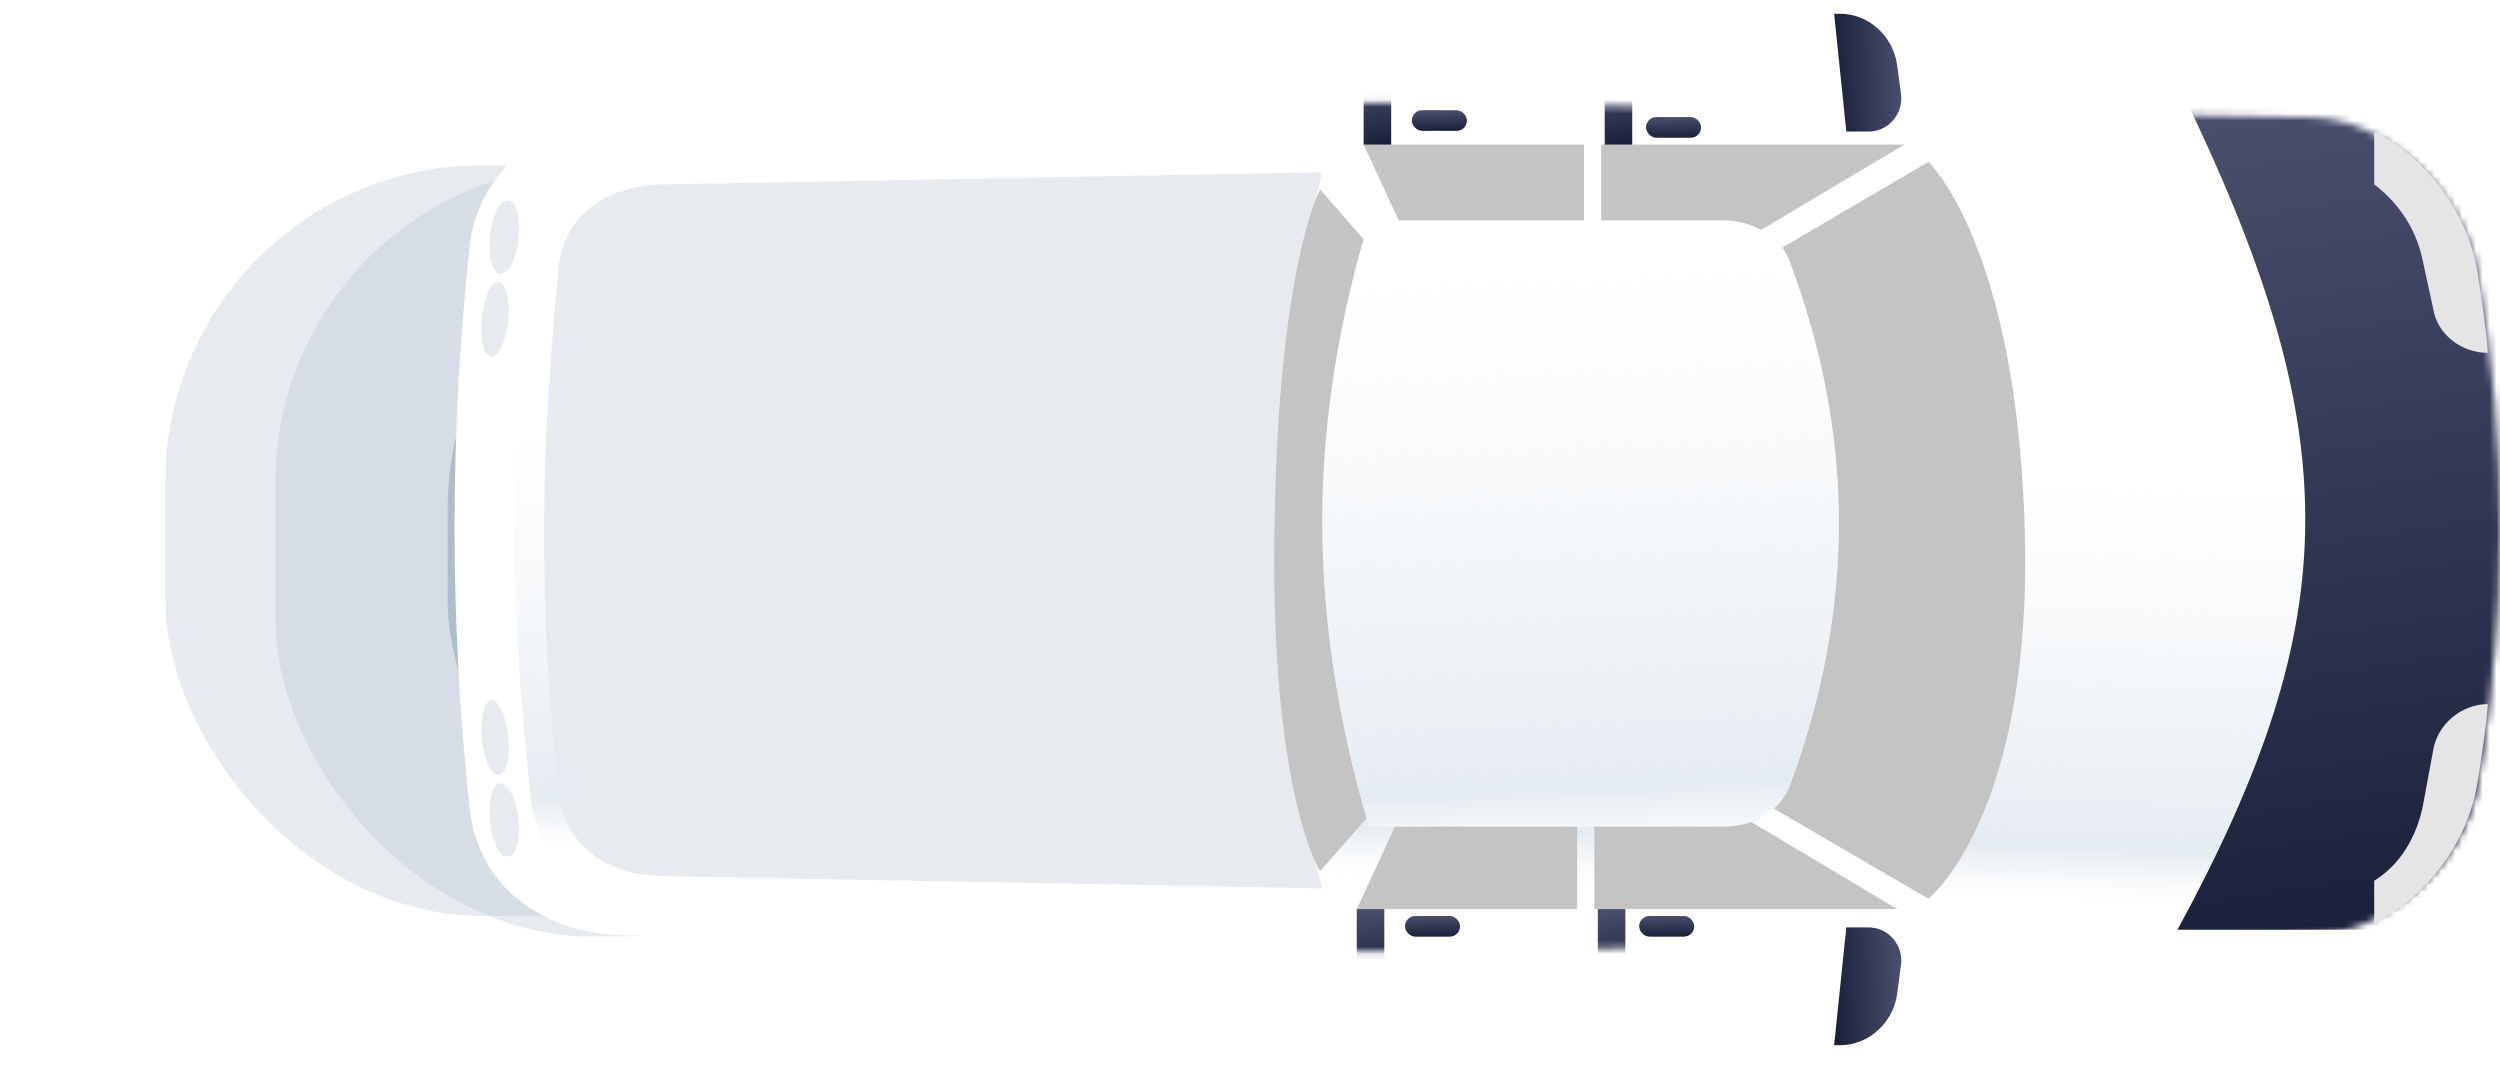 <svg width="363" height="157" viewBox="0 0 363 157" fill="none" xmlns="http://www.w3.org/2000/svg">
<g opacity="0.3" filter="url(#filter0_f_6549_13966)">
<rect x="24" y="24" width="312" height="109" rx="46" fill="#AFBCCA"/>
</g>
<g opacity="0.3" filter="url(#filter1_f_6549_13966)">
<rect x="40" y="24" width="95" height="112" rx="46" fill="#AFBCCA"/>
</g>
<g filter="url(#filter2_f_6549_13966)">
<rect x="65" y="28" width="93" height="105" rx="46" fill="#AFBCCA"/>
</g>
<path d="M68.211 117.563C65.263 90.146 65.263 63.025 68.211 35.608C69.39 24.995 78.529 17.036 92.68 17.036C139.258 12.908 238.901 15.267 336.775 17.036C346.504 17.036 357.706 26.764 359.77 39.735C363.897 64.793 363.602 89.262 359.77 113.436C357.706 126.407 346.504 135.841 336.775 135.841C238.901 137.904 139.258 140.263 92.68 135.841C78.234 136.135 69.39 128.176 68.211 117.563Z" fill="white"/>
<path d="M74.698 76.884C74.698 63.323 75.582 51.531 77.056 38.265C78.235 28.831 86.195 22.935 97.987 22.935L200.578 21.166L260.423 21.166C279.879 20.577 308.77 21.166 329.406 22.935C337.071 22.935 347.094 30.895 348.863 42.687C350.927 54.774 351.811 65.387 351.811 77.474C351.811 89.56 350.927 99.879 348.863 111.671C347.094 123.168 337.071 131.127 329.406 131.127C311.128 133.191 281.943 133.486 260.423 132.896L200.578 132.896L97.987 131.127C86.195 131.127 78.235 125.231 77.056 115.798C75.582 101.942 74.698 90.15 74.698 76.884Z" fill="white"/>
<path d="M74.698 76.884C74.698 63.323 75.582 51.531 77.056 38.265C78.235 28.831 86.195 22.935 97.987 22.935L200.578 21.166L260.423 21.166C279.879 20.577 308.77 21.166 329.406 22.935C337.071 22.935 347.094 30.895 348.863 42.687C350.927 54.774 351.811 65.387 351.811 77.474C351.811 89.56 350.927 99.879 348.863 111.671C347.094 123.168 337.071 131.127 329.406 131.127C311.128 133.191 281.943 133.486 260.423 132.896L200.578 132.896L97.987 131.127C86.195 131.127 78.235 125.231 77.056 115.798C75.582 101.942 74.698 90.15 74.698 76.884Z" fill="url(#paint0_linear_6549_13966)"/>
<path d="M192 25L96.631 26.768C87.816 26.768 81.939 31.482 81.137 38.552C79.801 52.694 79 64.184 79 76.853C79 89.521 79.534 101.011 81.137 115.153C81.939 122.518 87.816 127.232 96.631 127.232L192 129C182.383 95.119 182.917 60.649 192 25Z" fill="#E7EBF0"/>
<path d="M248.333 38.557C248.333 37.968 248.628 37.378 249.217 37.083L277.224 20.869C278.108 20.28 279.287 20.575 279.582 21.459C280.172 22.343 279.877 23.523 278.992 23.817L250.986 40.031C250.102 40.621 248.923 40.326 248.628 39.442C248.333 39.442 248.333 38.852 248.333 38.557Z" fill="white"/>
<path d="M248.333 114.914C248.333 114.619 248.333 114.324 248.628 114.029C249.217 113.145 250.102 112.85 250.986 113.44L278.992 129.948C279.877 130.538 280.172 131.423 279.582 132.307C278.992 133.191 278.108 133.486 277.224 132.896L249.217 116.388C248.628 116.093 248.333 115.503 248.333 114.914Z" fill="white"/>
<path d="M201.17 132.597L213.846 106.654L222.985 114.024L222.395 132.597L201.17 132.597Z" fill="white"/>
<path d="M201.17 20.281L213.846 46.224L222.985 38.854L222.395 20.281L201.17 20.281Z" fill="white"/>
<path d="M280 23.5L257 37L256 116.5L280 130.5C280 130.5 295.153 118.5 294 77C292.847 35.5 280 23.5 280 23.5Z" fill="#C4C4C4"/>
<path d="M191.673 27.5L202.588 39.991L203.062 113.547L191.673 126.5C191.673 126.5 184.483 115.397 185.03 77C185.577 38.603 191.673 27.5 191.673 27.5Z" fill="#C4C4C4"/>
<path d="M252 118L275.5 132H231.5V118H252Z" fill="#C4C4C4"/>
<path d="M203.484 118L197 132H229V118H203.484Z" fill="#C4C4C4"/>
<path d="M72.63 39.735C71.45 39.735 70.861 37.082 71.156 34.134C71.45 31.186 72.63 28.828 73.809 29.123C74.988 29.123 75.578 31.776 75.283 34.724C74.988 37.672 73.809 39.735 72.63 39.735Z" fill="#E7EBF0"/>
<path d="M71.451 51.826C70.272 51.826 69.682 49.172 69.977 46.224C70.272 43.276 71.156 40.918 72.335 40.918C73.514 40.918 74.104 43.571 73.809 46.519C73.514 49.467 72.335 51.826 71.451 51.826Z" fill="#E7EBF0"/>
<path d="M72.63 113.732C71.45 113.732 70.861 116.386 71.156 119.334C71.45 122.282 72.63 124.64 73.809 124.345C74.988 124.345 75.578 121.692 75.283 118.744C74.988 116.091 73.809 113.732 72.63 113.732Z" fill="#E7EBF0"/>
<path d="M71.451 101.646C70.272 101.646 69.682 104.3 69.977 107.248C70.272 110.196 71.156 112.554 72.335 112.554C73.514 112.554 74.104 109.901 73.809 106.953C73.514 104.005 72.335 101.646 71.451 101.646Z" fill="#E7EBF0"/>
<path d="M268.085 19.099L266.316 2L267.201 2C271.328 2 274.866 5.243 275.455 9.37L276.045 13.792C276.34 16.445 274.276 19.099 271.328 19.099L268.085 19.099Z" fill="url(#paint1_linear_6549_13966)"/>
<path d="M268.085 134.662L266.316 151.761L267.201 151.761C271.328 151.761 274.866 148.518 275.455 144.391L276.045 139.969C276.34 137.315 274.276 134.662 271.328 134.662L268.085 134.662Z" fill="url(#paint2_linear_6549_13966)"/>
<path d="M253 35L276.5 21H232.5V35H253Z" fill="#C4C4C4"/>
<path d="M204.484 35L198 21H230V35H204.484Z" fill="#C4C4C4"/>
<path d="M192 75.703C192 61.135 194.376 46.568 198.787 32L250.371 32C254.443 32 258.516 34.378 259.873 37.946C264.624 50.73 267 63.216 267 76C267 88.486 264.624 101.27 259.873 114.054C258.516 117.622 254.783 120 250.371 120L198.787 120C194.376 105.135 192 90.27 192 75.703Z" fill="white"/>
<path d="M192 75.703C192 61.135 194.376 46.568 198.787 32L250.371 32C254.443 32 258.516 34.378 259.873 37.946C264.624 50.73 267 63.216 267 76C267 88.486 264.624 101.27 259.873 114.054C258.516 117.622 254.783 120 250.371 120L198.787 120C194.376 105.135 192 90.27 192 75.703Z" fill="url(#paint3_linear_6549_13966)"/>
<mask id="mask0_6549_13966" style="mask-type:alpha" maskUnits="userSpaceOnUse" x="48" y="14" width="315" height="125">
<path d="M50.347 35.608C47.218 63.025 47.218 90.146 50.347 117.563C51.599 128.176 60.986 136.135 76.32 135.841C123.61 140.07 222.432 138.097 321.853 136.111C326.377 136.021 330.901 135.93 335.422 135.841C345.749 135.841 357.64 126.407 359.83 113.436C363.898 89.262 364.211 64.793 359.83 39.735C357.64 26.764 345.749 17.036 335.422 17.036C325.871 16.873 316.304 16.705 306.767 16.538C212.56 14.888 121.217 13.288 76.32 17.036C61.299 17.036 51.599 24.995 50.347 35.608Z" fill="white"/>
<path d="M50.347 35.608C47.218 63.025 47.218 90.146 50.347 117.563C51.599 128.176 60.986 136.135 76.32 135.841C123.61 140.07 222.432 138.097 321.853 136.111C326.377 136.021 330.901 135.93 335.422 135.841C345.749 135.841 357.64 126.407 359.83 113.436C363.898 89.262 364.211 64.793 359.83 39.735C357.64 26.764 345.749 17.036 335.422 17.036C325.871 16.873 316.304 16.705 306.767 16.538C212.56 14.888 121.217 13.288 76.32 17.036C61.299 17.036 51.599 24.995 50.347 35.608Z" fill="url(#paint4_linear_6549_13966)"/>
</mask>
<g mask="url(#mask0_6549_13966)">
<path d="M316.169 12L373.489 12L373.489 135L316.169 135C340.912 89.467 340.905 62.504 316.169 12Z" fill="url(#paint5_linear_6549_13966)"/>
<rect x="205" y="16" width="8" height="3" rx="1.5" fill="url(#paint6_linear_6549_13966)"/>
<rect x="204" y="133" width="8" height="3" rx="1.5" fill="url(#paint7_linear_6549_13966)"/>
<rect x="239" y="17" width="8" height="3" rx="1.5" fill="url(#paint8_linear_6549_13966)"/>
<rect x="238" y="133" width="8" height="3" rx="1.5" fill="url(#paint9_linear_6549_13966)"/>
<rect x="198" y="11" width="4" height="10" fill="url(#paint10_linear_6549_13966)"/>
<rect x="233" y="11" width="4" height="10" fill="url(#paint11_linear_6549_13966)"/>
<rect x="197" y="132" width="4" height="10" fill="url(#paint12_linear_6549_13966)"/>
<rect x="232" y="132" width="4" height="10" fill="url(#paint13_linear_6549_13966)"/>
</g>
<path d="M344.733 127.882L344.733 134.073C351.809 130.535 358.294 122.87 359.768 113.437C360.358 109.604 360.947 106.067 361.242 102.234C357.41 102.234 353.872 105.182 353.283 109.015L351.809 116.974C350.924 121.396 348.566 125.524 344.733 127.882Z" fill="#E5E5E5"/>
<path d="M351.809 37.969L353.283 44.749C353.872 48.582 357.41 51.235 361.242 51.235C360.947 47.403 360.358 43.57 359.768 39.738C358.294 30.304 351.809 22.639 344.733 19.102L344.733 26.766C348.566 29.714 350.924 33.547 351.809 37.969Z" fill="#E5E5E5"/>
<defs>
<filter id="filter0_f_6549_13966" x="0" y="0" width="360" height="157" filterUnits="userSpaceOnUse" color-interpolation-filters="sRGB">
<feFlood flood-opacity="0" result="BackgroundImageFix"/>
<feBlend mode="normal" in="SourceGraphic" in2="BackgroundImageFix" result="shape"/>
<feGaussianBlur stdDeviation="12" result="effect1_foregroundBlur_6549_13966"/>
</filter>
<filter id="filter1_f_6549_13966" x="21" y="5" width="133" height="150" filterUnits="userSpaceOnUse" color-interpolation-filters="sRGB">
<feFlood flood-opacity="0" result="BackgroundImageFix"/>
<feBlend mode="normal" in="SourceGraphic" in2="BackgroundImageFix" result="shape"/>
<feGaussianBlur stdDeviation="9.5" result="effect1_foregroundBlur_6549_13966"/>
</filter>
<filter id="filter2_f_6549_13966" x="46" y="9" width="131" height="143" filterUnits="userSpaceOnUse" color-interpolation-filters="sRGB">
<feFlood flood-opacity="0" result="BackgroundImageFix"/>
<feBlend mode="normal" in="SourceGraphic" in2="BackgroundImageFix" result="shape"/>
<feGaussianBlur stdDeviation="9.5" result="effect1_foregroundBlur_6549_13966"/>
</filter>
<linearGradient id="paint0_linear_6549_13966" x1="349.5" y1="142.001" x2="351.811" y2="71.932" gradientUnits="userSpaceOnUse">
<stop offset="0.139" stop-color="#EFF3F7" stop-opacity="0"/>
<stop offset="0.245" stop-color="#E5ECF2"/>
<stop offset="1" stop-color="#EFF3F7" stop-opacity="0"/>
</linearGradient>
<linearGradient id="paint1_linear_6549_13966" x1="266.194" y1="9.775" x2="276.054" y2="9.382" gradientUnits="userSpaceOnUse">
<stop stop-color="#1B203A"/>
<stop offset="1" stop-color="#494F6D"/>
</linearGradient>
<linearGradient id="paint2_linear_6549_13966" x1="266.194" y1="142.437" x2="276.054" y2="142.044" gradientUnits="userSpaceOnUse">
<stop stop-color="#1B203A"/>
<stop offset="1" stop-color="#494F6D"/>
</linearGradient>
<linearGradient id="paint3_linear_6549_13966" x1="267.11" y1="137.633" x2="263.132" y2="38.251" gradientUnits="userSpaceOnUse">
<stop offset="0.139" stop-color="#EFF3F7" stop-opacity="0"/>
<stop offset="0.245" stop-color="#E5ECF2"/>
<stop offset="1" stop-color="#EFF3F7" stop-opacity="0"/>
</linearGradient>
<linearGradient id="paint4_linear_6549_13966" x1="348.929" y1="142" x2="351.107" y2="71.922" gradientUnits="userSpaceOnUse">
<stop offset="0.139" stop-color="#EFF3F7" stop-opacity="0"/>
<stop offset="0.245" stop-color="#E5ECF2"/>
<stop offset="1" stop-color="#EFF3F7" stop-opacity="0"/>
</linearGradient>
<linearGradient id="paint5_linear_6549_13966" x1="342.234" y1="136.538" x2="323.963" y2="14.784" gradientUnits="userSpaceOnUse">
<stop stop-color="#1B203A"/>
<stop offset="1" stop-color="#494F6D"/>
</linearGradient>
<linearGradient id="paint6_linear_6549_13966" x1="208.638" y1="19.038" x2="208.558" y2="16.003" gradientUnits="userSpaceOnUse">
<stop stop-color="#1B203A"/>
<stop offset="1" stop-color="#494F6D"/>
</linearGradient>
<linearGradient id="paint7_linear_6549_13966" x1="207.638" y1="136.038" x2="207.558" y2="133.003" gradientUnits="userSpaceOnUse">
<stop stop-color="#1B203A"/>
<stop offset="1" stop-color="#494F6D"/>
</linearGradient>
<linearGradient id="paint8_linear_6549_13966" x1="242.638" y1="20.038" x2="242.558" y2="17.003" gradientUnits="userSpaceOnUse">
<stop stop-color="#1B203A"/>
<stop offset="1" stop-color="#494F6D"/>
</linearGradient>
<linearGradient id="paint9_linear_6549_13966" x1="241.638" y1="136.038" x2="241.558" y2="133.003" gradientUnits="userSpaceOnUse">
<stop stop-color="#1B203A"/>
<stop offset="1" stop-color="#494F6D"/>
</linearGradient>
<linearGradient id="paint10_linear_6549_13966" x1="199.819" y1="21.125" x2="198.102" y2="11.304" gradientUnits="userSpaceOnUse">
<stop stop-color="#1B203A"/>
<stop offset="1" stop-color="#494F6D"/>
</linearGradient>
<linearGradient id="paint11_linear_6549_13966" x1="234.819" y1="21.125" x2="233.102" y2="11.304" gradientUnits="userSpaceOnUse">
<stop stop-color="#1B203A"/>
<stop offset="1" stop-color="#494F6D"/>
</linearGradient>
<linearGradient id="paint12_linear_6549_13966" x1="198.819" y1="142.125" x2="197.102" y2="132.304" gradientUnits="userSpaceOnUse">
<stop stop-color="#1B203A"/>
<stop offset="1" stop-color="#494F6D"/>
</linearGradient>
<linearGradient id="paint13_linear_6549_13966" x1="233.819" y1="142.125" x2="232.102" y2="132.304" gradientUnits="userSpaceOnUse">
<stop stop-color="#1B203A"/>
<stop offset="1" stop-color="#494F6D"/>
</linearGradient>
</defs>
</svg>

